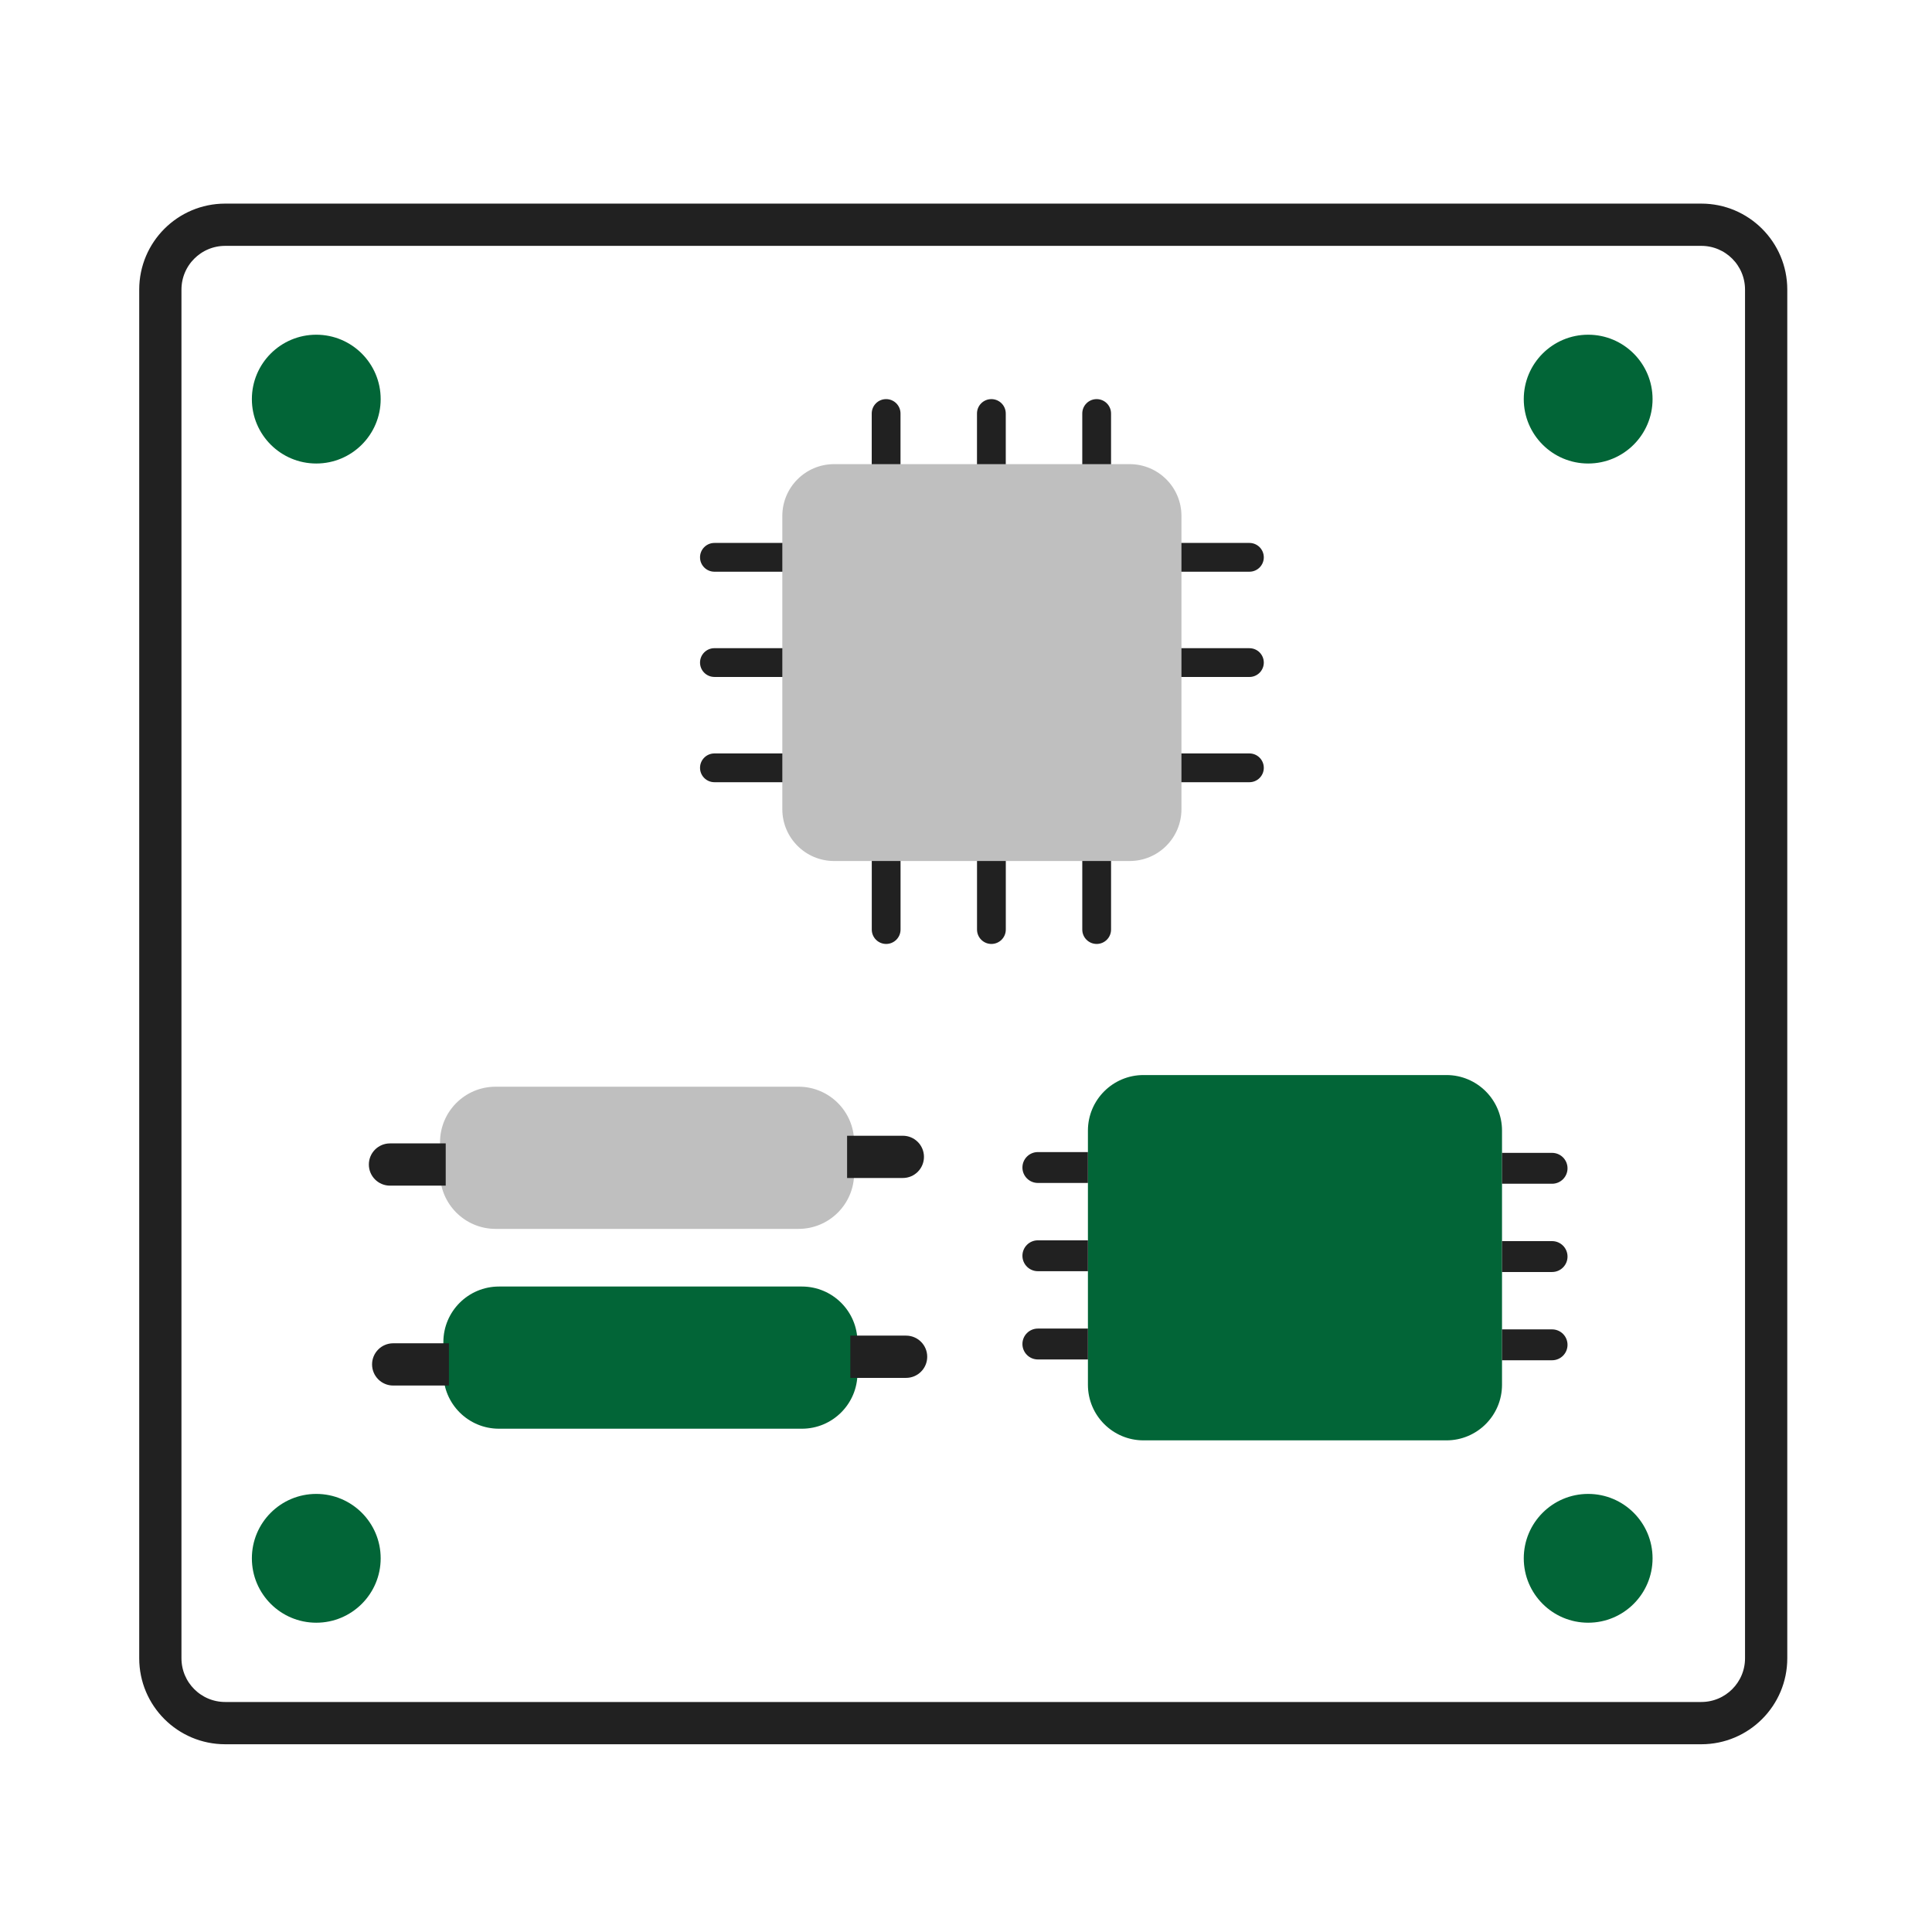 <svg width="170" height="170" viewBox="0 0 170 170" fill="none" xmlns="http://www.w3.org/2000/svg">
<path d="M27.829 40.785C30.959 40.785 33.496 38.248 33.496 35.119C33.496 31.989 30.959 29.452 27.829 29.452C24.7 29.452 22.163 31.989 22.163 35.119C22.163 38.248 24.7 40.785 27.829 40.785Z" fill="#026537"/>
<path d="M139.746 40.785C142.875 40.785 145.412 38.248 145.412 35.119C145.412 31.989 142.875 29.452 139.746 29.452C136.616 29.452 134.079 31.989 134.079 35.119C134.079 38.248 136.616 40.785 139.746 40.785Z" fill="#026537"/>
<path d="M27.829 142.785C30.959 142.785 33.496 140.248 33.496 137.119C33.496 133.989 30.959 131.452 27.829 131.452C24.7 131.452 22.163 133.989 22.163 137.119C22.163 140.248 24.7 142.785 27.829 142.785Z" fill="#026537"/>
<path d="M139.746 142.785C142.875 142.785 145.412 140.248 145.412 137.119C145.412 133.989 142.875 131.452 139.746 131.452C136.616 131.452 134.079 133.989 134.079 137.119C134.079 140.248 136.616 142.785 139.746 142.785Z" fill="#026537"/>
<path d="M72.16 115.275H42.41C41.627 115.275 40.993 115.909 40.993 116.692V122.358C40.993 123.141 41.627 123.775 42.41 123.775H72.16C72.942 123.775 73.576 123.141 73.576 122.358V116.692C73.576 115.909 72.942 115.275 72.16 115.275Z" fill="#BFBFBF"/>
<path d="M72.16 115.275H42.41C41.627 115.275 40.993 115.909 40.993 116.692V122.358C40.993 123.141 41.627 123.775 42.41 123.775H72.16C72.942 123.775 73.576 123.141 73.576 122.358V116.692C73.576 115.909 72.942 115.275 72.16 115.275Z" stroke="#BFBFBF"/>
<path fill-rule="evenodd" clip-rule="evenodd" d="M43.611 95.621H70.264C72.966 95.621 75.156 97.811 75.156 100.513V103.24C75.156 105.942 72.966 108.132 70.264 108.132H43.611C40.909 108.132 38.719 105.942 38.719 103.24V100.513C38.719 97.811 40.909 95.621 43.611 95.621Z" fill="#BFBFBF"/>
<path fill-rule="evenodd" clip-rule="evenodd" d="M43.905 113.204H70.558C73.26 113.204 75.45 115.394 75.45 118.096V120.823C75.45 123.525 73.26 125.715 70.558 125.715H43.905C41.203 125.715 39.013 123.525 39.013 120.823V118.096C39.013 115.394 41.203 113.204 43.905 113.204Z" fill="#026537"/>
<path d="M34.598 121.416C33.848 121.416 33.239 120.807 33.239 120.057C33.239 119.307 33.848 118.698 34.598 118.698H39.003V121.416H34.598Z" fill="#212121"/>
<path d="M34.598 121.416C33.848 121.416 33.239 120.807 33.239 120.057C33.239 119.307 33.848 118.698 34.598 118.698H39.003V121.416H34.598Z" stroke="#212121"/>
<path d="M34.315 103.827C33.564 103.827 32.956 103.219 32.956 102.469C32.956 101.718 33.564 101.11 34.315 101.11H38.72V103.827H34.315Z" fill="#212121"/>
<path d="M34.315 103.827C33.564 103.827 32.956 103.219 32.956 102.469C32.956 101.718 33.564 101.11 34.315 101.11H38.72V103.827H34.315Z" stroke="#212121"/>
<path d="M79.442 100.436C80.193 100.436 80.801 101.044 80.801 101.794C80.801 102.545 80.193 103.153 79.442 103.153H75.037V100.436H79.442Z" fill="#212121"/>
<path d="M79.442 100.436C80.193 100.436 80.801 101.044 80.801 101.794C80.801 102.545 80.193 103.153 79.442 103.153H75.037V100.436H79.442Z" stroke="#212121"/>
<path d="M79.728 118.024C80.478 118.024 81.087 118.632 81.087 119.383C81.087 120.133 80.478 120.742 79.728 120.742H75.322V118.024H79.728Z" fill="#212121"/>
<path d="M79.728 118.024C80.478 118.024 81.087 118.632 81.087 119.383C81.087 120.133 80.478 120.742 79.728 120.742H75.322V118.024H79.728Z" stroke="#212121"/>
<path fill-rule="evenodd" clip-rule="evenodd" d="M100.62 94.595H127.273C129.975 94.595 132.165 96.785 132.165 99.486V121.848C132.165 124.55 129.975 126.74 127.273 126.74H100.62C97.918 126.74 95.728 124.55 95.728 121.848V99.486C95.728 96.785 97.918 94.595 100.62 94.595Z" fill="#026537"/>
<path d="M91.324 119.621C90.573 119.621 89.965 119.013 89.965 118.262C89.965 117.512 90.573 116.903 91.324 116.903H95.729V119.621H91.324Z" fill="#212121"/>
<path d="M91.324 111.855C90.573 111.855 89.965 111.247 89.965 110.497C89.965 109.746 90.573 109.138 91.324 109.138H95.729V111.855H91.324Z" fill="#212121"/>
<path d="M91.324 104.09C90.573 104.09 89.965 103.482 89.965 102.731C89.965 101.981 90.573 101.373 91.324 101.373H95.729V104.09H91.324Z" fill="#212121"/>
<path d="M136.57 101.443C137.321 101.443 137.929 102.051 137.929 102.802C137.929 103.552 137.321 104.16 136.57 104.16H132.165V101.443H136.57Z" fill="#212121"/>
<path d="M136.57 109.208C137.321 109.208 137.929 109.817 137.929 110.567C137.929 111.318 137.321 111.926 136.57 111.926H132.165V109.208H136.57Z" fill="#212121"/>
<path d="M136.57 116.974C137.321 116.974 137.929 117.582 137.929 118.333C137.929 119.083 137.321 119.692 136.57 119.692H132.165V116.974H136.57Z" fill="#212121"/>
<path d="M19.816 18.416H149.701C153.602 18.416 156.766 21.58 156.766 25.482V145.914C156.766 149.817 153.602 152.98 149.701 152.98H19.816C15.913 152.98 12.75 149.817 12.75 145.914V25.482C12.75 21.58 15.913 18.416 19.816 18.416ZM19.816 21.134C17.414 21.134 15.467 23.081 15.467 25.482V145.914C15.467 148.315 17.414 150.261 19.816 150.261H149.701C152.102 150.261 154.048 148.315 154.048 145.914V25.482C154.048 23.081 152.102 21.134 149.701 21.134H19.816Z" fill="#212121"/>
<path d="M19.816 18.416H149.701C153.602 18.416 156.766 21.58 156.766 25.482V145.914C156.766 149.817 153.602 152.98 149.701 152.98H19.816C15.913 152.98 12.75 149.817 12.75 145.914V25.482C12.75 21.58 15.913 18.416 19.816 18.416ZM19.816 21.134C17.414 21.134 15.467 23.081 15.467 25.482V145.914C15.467 148.315 17.414 150.261 19.816 150.261H149.701C152.102 150.261 154.048 148.315 154.048 145.914V25.482C154.048 23.081 152.102 21.134 149.701 21.134H19.816Z" stroke="#212121"/>
<path d="M76.705 36.385C76.705 35.685 77.271 35.119 77.971 35.119C78.67 35.119 79.237 35.685 79.237 36.385V42.589H76.705V36.385Z" fill="#212121"/>
<path d="M85.967 36.385C85.967 35.685 86.534 35.119 87.233 35.119C87.932 35.119 88.499 35.685 88.499 36.385V42.589H85.967V36.385Z" fill="#212121"/>
<path d="M95.231 36.385C95.231 35.685 95.797 35.119 96.496 35.119C97.196 35.119 97.763 35.685 97.763 36.385V42.589H95.231V36.385Z" fill="#212121"/>
<path d="M109.938 47.774C110.637 47.774 111.204 48.341 111.204 49.04C111.204 49.739 110.637 50.306 109.938 50.306H103.733V47.774H109.938Z" fill="#212121"/>
<path d="M109.938 57.036C110.637 57.036 111.204 57.602 111.204 58.302C111.204 59.001 110.637 59.568 109.938 59.568H103.733V57.036H109.938Z" fill="#212121"/>
<path d="M109.938 66.296C110.637 66.296 111.204 66.863 111.204 67.562C111.204 68.261 110.637 68.828 109.938 68.828H103.733V66.296H109.938Z" fill="#212121"/>
<path d="M97.764 81.794C97.764 82.493 97.197 83.06 96.498 83.06C95.799 83.06 95.232 82.493 95.232 81.794V75.589H97.764V81.794Z" fill="#212121"/>
<path d="M88.502 81.794C88.502 82.493 87.935 83.06 87.236 83.06C86.537 83.06 85.97 82.493 85.97 81.794V75.589H88.502V81.794Z" fill="#212121"/>
<path d="M79.241 81.794C79.241 82.493 78.674 83.06 77.975 83.06C77.276 83.06 76.709 82.493 76.709 81.794V75.589H79.241V81.794Z" fill="#212121"/>
<path d="M62.863 68.828C62.164 68.828 61.597 68.261 61.597 67.562C61.597 66.863 62.164 66.296 62.863 66.296H69.068V68.828H62.863Z" fill="#212121"/>
<path d="M62.863 59.566C62.164 59.566 61.597 58.999 61.597 58.3C61.597 57.601 62.164 57.034 62.863 57.034H69.068V59.566H62.863Z" fill="#212121"/>
<path d="M62.863 50.306C62.164 50.306 61.597 49.739 61.597 49.04C61.597 48.341 62.164 47.774 62.863 47.774H69.068V50.306H62.863Z" fill="#212121"/>
<path fill-rule="evenodd" clip-rule="evenodd" d="M73.396 40.84H99.4C101.917 40.84 103.958 42.881 103.958 45.398V71.204C103.958 73.721 101.917 75.762 99.4 75.762H73.396C70.879 75.762 68.838 73.721 68.838 71.204V45.398C68.838 42.881 70.879 40.84 73.396 40.84Z" fill="#BFBFBF"/>
</svg>
